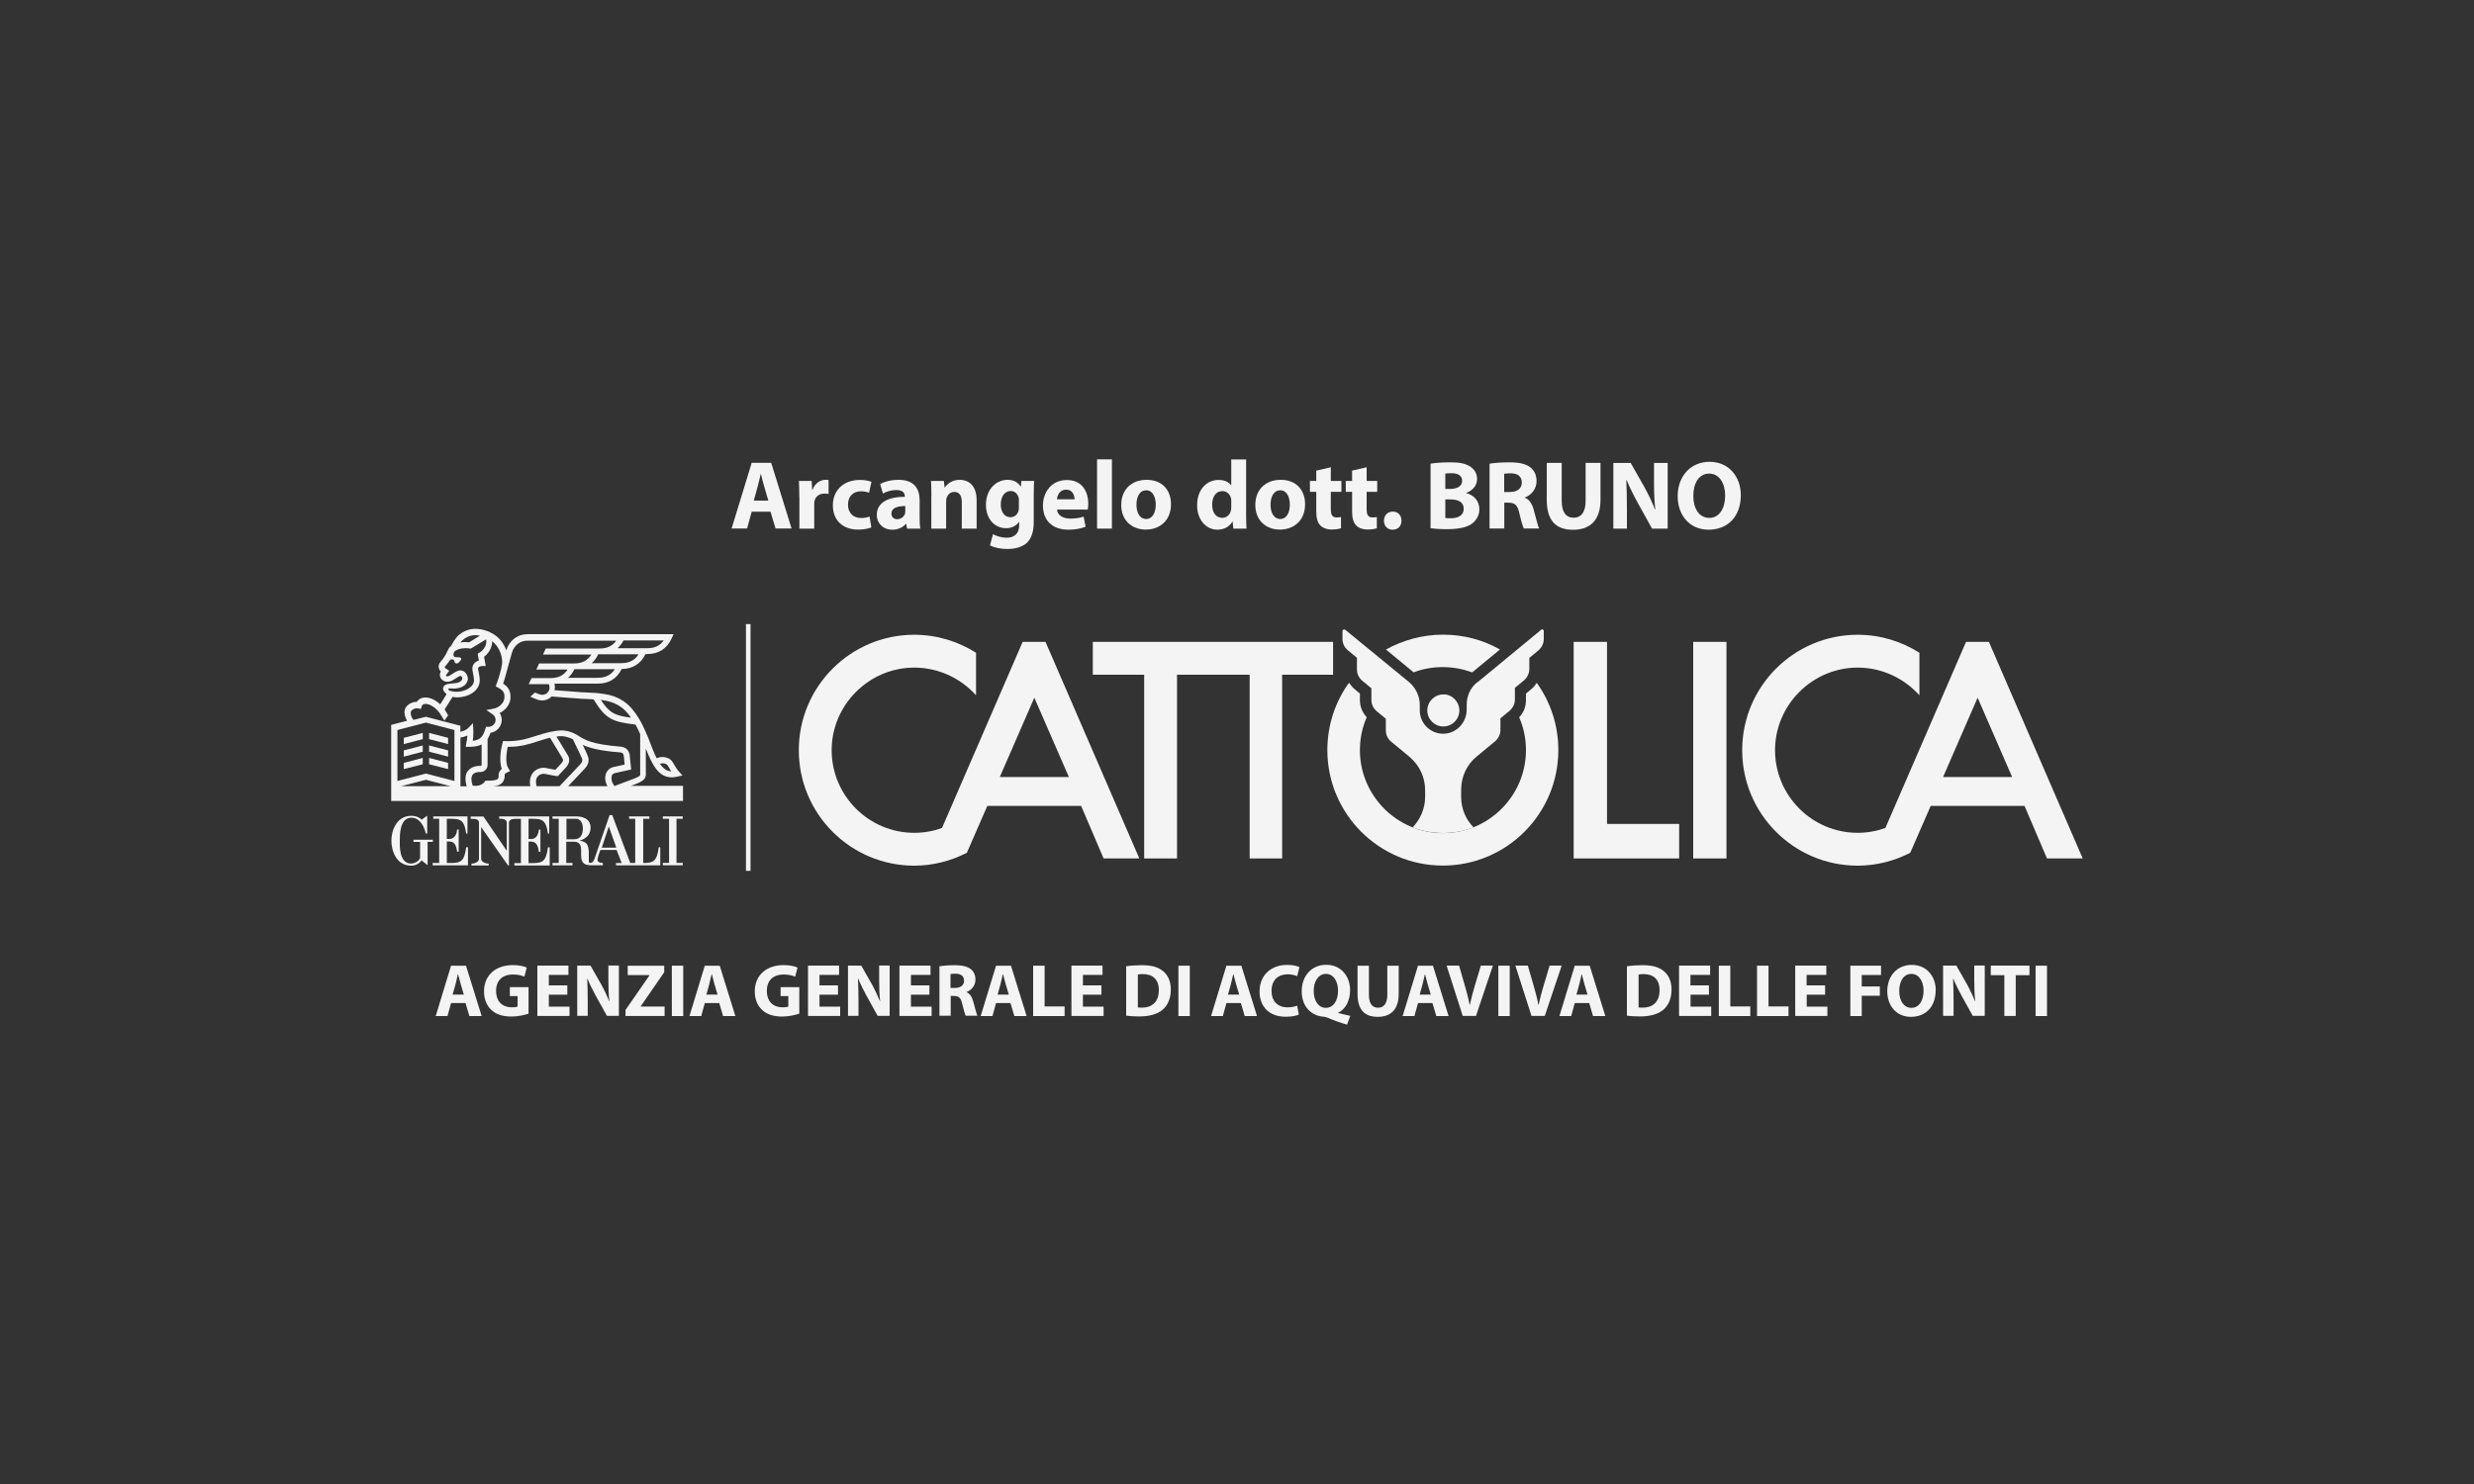 <svg xmlns="http://www.w3.org/2000/svg" id="Layer_1" viewBox="0 0 250 150"><rect x="0" y="0" width="250" height="150" fill="#333333" stroke="none"/><defs><style>.cls-1{fill:none;}.cls-2{fill:#f4f4f4;}</style></defs><rect class="cls-1" x="-3.04" y="-2.09" width="256.08" height="154.18"></rect><path class="cls-2" d="M45.15,84.79v-2.03c1.28,0,1.74-.06,1.96,1.5h.13v-1.74h-3.46v.24h.6v4.47h-.66v.24h3.57v-1.83h-.18c-.18,1.38-.53,1.59-1.51,1.59h-.45v-2.17h.26c.44.01.69.27.78,1.03h.16v-2.24s-.16,0-.16,0c0,.01-.03.96-.8.95h-.24Z"></path><path class="cls-2" d="M43.73,84.88h-1.95v.22h.67v1.61c-.11.41-.71.58-.89.58-1.25,0-1.16-1.83-1.16-2.32,0-.45-.04-2.32,1.16-2.32.85,0,1.29.84,1.47,1.6h.14c0-.31,0-1.8,0-1.8,0-.01-.58.42-.58.41.01,0-.27-.4-1.03-.4-1.47,0-2.01,1.47-2.01,2.5,0,.94.44,2.54,2.01,2.54.49,0,.84-.25,1.03-.54,0,0,.62.49.62.49v-2.36h.53v-.22Z"></path><path class="cls-2" d="M66.57,85.64c-.18,1.38-.53,1.59-1.51,1.59h-.06v-4.47h.62v-.24h-2.05v.24h.62v4.47h-.5l-1.82-4.84h-.27s-1.52,4.39-1.52,4.4c0-.01-.11.38-.37.43-.23.01-.21-.11-.21-.15v-.85c0-.22-.02-.73-.25-.96-.26-.26-.7-.28-.69-.29,0,0,1.12-.23,1.12-1.3,0-.75-.52-1.12-1.39-1.15h-2.46v.24h.63v4.47h-.63v.24h2.02v-.24h-.63v-2.15s.8,0,.84,0c1.46.12-.25,2.39,1.66,2.38h1.2v-.24c-.07,0-.51.01-.54-.29-.02-.22.29-1.02.29-1.02h1.64s.51,1.32.51,1.32h-.57v.24h4.47v-1.83h-.18ZM58.04,84.83h-.8v-2.07h1.03c.6.09.63.79.63,1.01,0,.54-.22,1.06-.85,1.06ZM60.81,85.68l.71-2.14.76,2.14h-1.47Z"></path><path class="cls-2" d="M53.41,82.76c1.27,0,1.74-.06,1.96,1.5h.13v-1.74h-5.05v.24h.13c.18,0,.6.01.63.39h0v2.85l-2.36-3.47h-1.29v.24h.21c.25,0,.61.01.63.39v3.65c0,.36-.53.49-.76.49h0v.18h1.74v-.18c-.22,0-.76-.14-.76-.49v-3.21c.94,1.34,2.71,3.88,2.72,3.88h.09v-4.32c.02-.37.45-.39.63-.39h.58v4.47h-.66v.24h3.57v-1.83h-.18c-.18,1.38-.53,1.59-1.51,1.59h-.45v-2.17h.26c.44.01.69.27.78,1.03h.16v-2.24s-.16,0-.16,0c0,.01-.03.96-.8.95h-.24v-2.03Z"></path><polygon class="cls-2" points="68.99 82.76 68.99 82.52 66.98 82.52 66.98 82.76 67.61 82.76 67.61 87.22 66.98 87.22 66.98 87.46 68.99 87.46 68.99 87.22 68.36 87.22 68.36 82.76 68.99 82.76"></polygon><path class="cls-2" d="M63.67,79.47l.62-.24h0c.89-.37,1.01-.6.97-1.19v-2.38c.67,1.71,1.31,2.91,2.62,2.91.18,0,.37-.02.57-.07l.51-.12-.35-.39c-.22-.25-.33-.44-.46-.66-.05-.09-.1-.18-.17-.29-.31-.5-1.03-.66-1.62-.4-.27-.53-.54-1.22-.86-2.08l-.07-.16c-.06-.13-.11-.26-.17-.38v-.02h0c-.2-.45-.41-.9-.67-1.33-.23-.38-.47-.72-.72-1.02-.68-.8-1.58-1.3-2.68-1.48-.76-.13-1.3-.15-1.98-.18-.14,0-.29-.01-.45-.02-.31-.02-.94-.07-1.56-.12-.41-.03-.84-.07-1.17-.09.02-.09.04-.19.04-.29,0-.14-.01-.26-.04-.37h4.37c1.13,0,1.94-.5,2.42-1.48,1.12-.01,1.93-.52,2.41-1.51h.16c1.16,0,2-.53,2.48-1.58l.2-.43h-14.79c-.97,0-1.8.63-2.11,1.61v.03c-.26-.7-.72-1.3-1.31-1.65-.82-.49-1.75-.65-2.5-.44-.25.07-.49.18-.69.31-.17.11-.41.29-.58.52-.19.24-.37.54-.51.81-.09.07-.15.14-.2.21l-.18.33v.02c-.22.48-.48.81-.68,1.04-.2.23-.21.45-.18.6.03.16.11.29.2.38h0c-.06.11-.09.23-.09.35,0,.39.34.69.76.69.3,0,.55-.14.81-.32.11-.07.39-.26.48-.27.12,0,.22.11.22.22,0,.32-.41.49-.71.51l-.6.06c-.43.04-.64.27-.64.47s.1.32.17.39l.04.05.15.14-.64,1.03c-.45-.42-.99-.68-1.46-.69-.3-.01-.57.08-.76.26-.06.05-.11.11-.15.18h-.01c-.5,0-.91.27-1.11.57-.22.33-.14.9.14,1.34l-1.61.42v7.69h29.49v-1.53h-5.37ZM67.48,77.38c.06.09.11.18.16.27.06.11.12.21.19.32-.46-.03-.81-.29-1.14-.77.3-.1.66-.03.79.19ZM61.09,70.8c.95.16,1.73.58,2.31,1.27.13.15.25.3.36.47-1.6-.21-2.16-.44-3.05-1.8.12.02.24.03.37.06ZM60.4,68.51h-3c.26-.23.47-.52.65-.87h4.08c-.38.59-.94.87-1.72.87ZM62.79,67.03h-3c.27-.23.49-.53.66-.9h4.08c-.38.61-.95.9-1.75.9ZM63,64.73h4.07c-.38.54-.92.79-1.67.79h-3c.24-.21.44-.47.61-.79ZM46.56,64.89c.1-.12.25-.26.44-.38.15-.1.34-.18.52-.24.29-.08.63-.09.98-.02l-1.08.67c-.13-.01-.27-.02-.39-.02-.18,0-.35.01-.51.04.01-.01.02-.03.03-.04ZM45.3,69.65s.04-.08.08-.07l.53.02c.64-.02,1.29-.29,1.37-.95,0-.45-.32-.89-.77-.89-.24,0-.51.17-.82.37-.2.13-.36.24-.48.24-.08,0-.15-.05-.15-.1,0,0,0-.02,0-.02l.34-.45-.29-.19c-.06-.04-.16-.12-.17-.17,0-.03.03-.08.05-.09.12-.14.26-.31.4-.52.09-.12.14-.19.28-.19s.26.11.26.25c0,.09.1.17.23.17s.18-.09.26-.17c0,0,.3-.27.14-.4-.18-.15-.91.15-.7-.51l.05-.1c.08-.1.42-.36,1.14-.36.14,0,.28,0,.43.03h.11s1.52-.92,1.52-.92c.01.03.02.05.02.05h0c.08.47-.21,1.02-.67,1.28l-.19.11.12.69c-.39.12-.66.43-.66.81,0,.13.03.28.07.48.04.22.09.46.1.71,0,.71-.98,1.19-1.82,1.16h-.02s-.57-.04-.7-.15c-.03-.02-.05-.06-.04-.09ZM41.53,71.89c.12-.18.4-.34.74-.28l.26.05.08-.25c.02-.07.05-.12.09-.16.07-.07.18-.1.32-.1.37.01.83.27,1.2.67.14.15.26.32.36.49.02.04.04.07.07.11.03.05.06.09.06.1.01.02.2.3.19.32.13-.18.25-.36.38-.53,0,0,0-.02-.01-.04-.03-.06-.1-.17-.14-.23,0-.02-.02-.03-.03-.05,0,0,0,0,0,0,0,0-.02-.03-.04-.07-.04-.07-.1-.16-.13-.21l.8-1.27c.2.04.37.05.45.05h.02c1.12,0,2.28-.65,2.28-1.73v-.03c-.01-.3-.07-.58-.11-.8-.03-.15-.06-.29-.06-.36,0-.12.17-.25.41-.25h.36l-.16-.94c.51-.38.83-.99.81-1.57.55.42.94,1.15,1.01,1.93.02.23-.02.54-.1.88l-.04.14h0c-.13.55-.32,1.1-.42,1.37l-.09.24.23.13c.41.23.66.4.66.94,0,.62-.56,1.09-1.1,1.19l-.74.14.62.42c.2.13.32.35.32.58,0,.39-.33.7-.74.7h-.23l-.07.22c-.23.74-.48,1.11-1.27,1.19.04-.23.06-.44.06-.75,0-.07,0-.27,0-.34l-.04-.69-.49.5c-.17.17-.46.3-.78.37v-.61l-3.49-.91-1.24.32c-.28-.28-.33-.74-.26-.84ZM40.53,79.47l2.51-.65,2.51.65h-5.02ZM45.92,78.94l-2.88-.75-2.88.75v-5.15l2.88-.75,2.88.75v5.15ZM47.26,77.94c-.26.37-.29.89-.1,1.54h-.63v-4.93c.23-.03.47-.1.7-.2-.01.22-.04.38-.08.61,0,.05-.02.11-.03.17l-.06.36h.36c.54,0,.94-.08,1.25-.24v2.06c0,.05-.04.1-.09.1h-.09c-.54,0-.98.2-1.23.55ZM53.89,78.07c-.22.25-.44.7-.3,1.4h-3.74c.4-.04.69-.13.89-.34.24-.25.27-.6.26-.85,0-.02.05-.11.23-.19l.32-.15-.19-.3c-.32-.49-.18-1.56-.06-2.15h.03c1.27,0,2.09-.26,2.95-.54.23-.07.46-.15.7-.22h0s.26-.08.6-.16l1.22,2.01v.02c.13.17.15.29-.07.55l-.61.66-1-.19h0c-.45-.07-.94.11-1.24.45ZM54.22,79.47c-.11-.43-.07-.78.13-1,.19-.22.48-.28.68-.25l1.16.22h.03s.16,0,.16,0l.82-.88h0c.14-.17.57-.67.13-1.3l-1.1-1.81c.18-.03.36-.04.53-.04h0s.56,0,1.14.33c.08.17.19.4.31.65.23.47.52,1.05.6,1.28.03.07.1.3-.17.58l-2.1,2.22h-2.35ZM61.38,79.47h-3.97l1.7-1.8c.34-.36.45-.78.31-1.2-.08-.24-.31-.71-.54-1.18.68.31,1.7.6,3.78.76.25.02.32.11.37.33l.09.9-1.09.24c-.36.07-.65.31-.79.66-.15.38-.1.83.14,1.28ZM61.81,78.42c.06-.15.18-.25.34-.28l1.63-.36-.15-1.45v-.03c-.04-.19-.17-.77-.92-.83-2.91-.24-3.59-.67-4.3-1.12,0,0,0,0,0,0h0s-.05-.03-.05-.03c-.76-.49-1.51-.49-1.58-.49-.83,0-1.87.33-1.96.35-.25.07-.49.15-.72.22-.91.29-1.7.55-3.03.51h-.24s-.06.23-.06.23c-.05.18-.42,1.64-.06,2.58-.32.25-.32.54-.32.58.01.32-.06.4-.09.43-.15.16-.66.18-1.09.18h-.16l-.09.13c-.26.36-.83.45-1.2.36-.16-.49-.16-.86-.01-1.08.18-.26.57-.29.73-.29h.09c.39,0,.7-.32.7-.71v-2.62c.12-.18.21-.39.3-.63.64-.1,1.13-.64,1.13-1.3,0-.25-.07-.49-.21-.7.59-.28,1.1-.87,1.1-1.63s-.38-1.11-.75-1.34c.1-.29.27-.81.39-1.33l.51-1.83c.23-.72.83-1.18,1.52-1.18h9.01c-.38.54-.92.79-1.67.79h-5.45l-.28.61h4.89c-.38.61-.95.9-1.74.9h-3.54l-.28.61h3.16c-.38.59-.94.87-1.72.87h-1.93l-.28.61h2.03s.07.12.07.37c0,.39-.33.71-.73.71-.14,0-.26-.03-.47-.12-.09-.04-.18-.08-.27-.11l-.47.42c.09.04.18.07.26.11h0c.41.18.63.27.94.27.37,0,.71-.15.95-.4.35.02.91.07,1.45.11.65.05,1.26.1,1.58.12.16,0,.31.02.45.02.27.01.51.03.76.04,1.23,2,1.86,2.26,4.24,2.55.17.31.33.63.47.96v3.91c.01.18.01.24-.01.27-.08.11-.45.26-.58.31l-2.01.76c-.27-.36-.36-.74-.26-1.01Z"></path><polygon class="cls-2" points="45.28 74.58 43.36 74.08 43.36 74.71 45.28 75.21 45.28 74.58"></polygon><polygon class="cls-2" points="40.8 75.21 42.72 74.71 42.72 74.08 40.8 74.58 40.8 75.21"></polygon><polygon class="cls-2" points="40.8 76.48 42.72 75.98 42.72 75.35 40.8 75.85 40.8 76.48"></polygon><polygon class="cls-2" points="45.28 75.85 43.36 75.35 43.36 75.98 45.28 76.48 45.28 75.85"></polygon><polygon class="cls-2" points="45.28 77.11 43.36 76.61 43.36 77.25 45.28 77.74 45.28 77.11"></polygon><polygon class="cls-2" points="40.8 77.74 42.72 77.25 42.72 76.61 40.8 77.11 40.8 77.74"></polygon><rect class="cls-2" x="75.38" y="63.08" width=".46" height="24.94"></rect><polygon class="cls-2" points="110.43 68.2 115.62 68.2 115.62 86.77 118.94 86.77 118.94 68.2 126.28 68.2 126.28 86.77 129.56 86.77 129.56 68.2 134.71 68.2 134.71 64.88 110.43 64.88 110.43 68.2"></polygon><rect class="cls-2" x="171.1" y="64.88" width="3.36" height="21.89"></rect><polygon class="cls-2" points="169.68 83.28 162.39 83.28 162.39 64.88 159.02 64.88 159.02 86.77 169.68 86.77 169.68 83.4 169.68 83.28"></polygon><path class="cls-2" d="M155.3,69.01c-.16.24-.32.45-.57.65l-.53.45v.65c0,.65-.24,1.3-.69,1.74.45,1.01.69,2.15.69,3.32,0,4.62-3.77,8.39-8.39,8.39s-8.39-3.77-8.39-8.39c0-1.18.24-2.31.69-3.32-.45-.49-.69-1.09-.69-1.74v-.65l-.53-.45c-.24-.2-.41-.41-.57-.65-1.38,1.9-2.19,4.26-2.19,6.81,0,6.44,5.23,11.67,11.67,11.67s11.67-5.23,11.67-11.67c0-2.55-.81-4.9-2.19-6.81"></path><path class="cls-2" d="M142.85,67.96c.93-.36,1.9-.53,2.96-.53s2.03.2,2.96.53l2.8-2.31c-1.7-.97-3.65-1.5-5.76-1.5s-4.05.57-5.76,1.5l2.8,2.31Z"></path><path class="cls-2" d="M149.26,68.97c-.69.57-1.05,1.38-1.05,2.27v.49c0,1.26-.97,2.35-2.23,2.43-1.38.08-2.51-1.01-2.51-2.35v-.57c0-.89-.41-1.7-1.05-2.27l-6.48-5.31c-.12-.08-.28,0-.28.12v.81c0,.45.2.85.53,1.13l.93.77v1.18c0,.45.2.85.53,1.13l.93.77v1.18c0,.45.2.85.53,1.13l.93.77v1.18c0,.45.2.85.53,1.13l1.86,1.54c1.01.85,1.58,2.07,1.58,3.36v.69c0,1.18-.49,2.27-1.26,3.08.93.36,1.99.57,3.08.57s2.11-.2,3.08-.57c-.77-.77-1.26-1.86-1.26-3.08v-.73c0-1.3.57-2.55,1.58-3.36l1.86-1.54c.32-.28.53-.69.53-1.13v-1.18l.93-.77c.32-.28.53-.69.53-1.13v-1.18l.93-.77c.32-.28.53-.69.53-1.13v-1.13l.93-.77c.32-.28.53-.69.53-1.13v-.81c0-.16-.16-.24-.28-.12l-6.44,5.31Z"></path><path class="cls-2" d="M147.47,71.81c0,.89-.73,1.62-1.62,1.62s-1.62-.73-1.62-1.62.73-1.62,1.62-1.62c.85-.04,1.62.73,1.62,1.62"></path><path class="cls-2" d="M111.52,86.77h3.61l-9.48-21.89h-2.31l-8.15,18.81c-.89.32-1.82.49-2.8.49-4.62,0-8.35-3.77-8.35-8.35s3.77-8.35,8.35-8.35c2.47,0,4.7,1.09,6.24,2.8v-4.3c-1.78-1.13-3.93-1.82-6.24-1.82-6.44,0-11.67,5.23-11.67,11.67s5.23,11.67,11.67,11.67c1.9,0,3.73-.49,5.31-1.3l2.07-4.74h9.48l2.27,5.31ZM101.03,78.54l3.49-8.02,3.49,8.02h-6.97ZM206.85,86.77h3.61l-9.48-21.89h-2.31l-8.15,18.81c-.89.32-1.82.49-2.8.49-4.62,0-8.35-3.77-8.35-8.35s3.77-8.35,8.35-8.35c2.47,0,4.7,1.09,6.24,2.8v-4.3c-1.78-1.13-3.93-1.82-6.24-1.82-6.44,0-11.67,5.23-11.67,11.67s5.23,11.67,11.67,11.67c1.9,0,3.73-.49,5.31-1.3l2.07-4.74h9.48l2.27,5.31ZM196.35,78.54l3.49-8.02,3.49,8.02h-6.97Z"></path><path class="cls-2" d="M75.96,51.72l-.47,1.7h-1.56l2.03-6.64h1.97l2.06,6.64h-1.62l-.51-1.7h-1.9ZM77.64,50.6l-.41-1.41c-.12-.39-.24-.89-.34-1.28h-.02c-.1.39-.2.9-.31,1.28l-.39,1.41h1.47Z"></path><path class="cls-2" d="M80.77,50.2c0-.71-.02-1.17-.04-1.59h1.29l.05.89h.04c.25-.7.84-1,1.3-1,.14,0,.21,0,.32.02v1.41c-.11-.02-.24-.04-.4-.04-.55,0-.93.3-1.02.76-.02.1-.03.22-.03.34v2.44h-1.5v-3.23Z"></path><path class="cls-2" d="M88.05,53.31c-.27.12-.77.22-1.34.22-1.56,0-2.55-.95-2.55-2.46,0-1.41.97-2.56,2.76-2.56.39,0,.83.07,1.14.19l-.24,1.11c-.18-.08-.44-.15-.84-.15-.79,0-1.3.56-1.29,1.35,0,.89.59,1.35,1.32,1.35.35,0,.63-.06.86-.15l.18,1.1Z"></path><path class="cls-2" d="M91.66,53.43l-.09-.48h-.03c-.32.38-.81.59-1.38.59-.98,0-1.56-.71-1.56-1.48,0-1.25,1.12-1.85,2.83-1.84v-.07c0-.26-.14-.62-.88-.62-.49,0-1.02.17-1.33.36l-.28-.97c.34-.19,1-.42,1.87-.42,1.61,0,2.12.95,2.12,2.08v1.68c0,.46.02.91.07,1.17h-1.35ZM91.48,51.15c-.79,0-1.4.18-1.4.76,0,.38.26.57.59.57.37,0,.68-.25.78-.55.02-.08.03-.17.03-.26v-.52Z"></path><path class="cls-2" d="M94.12,50.15c0-.6-.02-1.11-.04-1.54h1.3l.07.66h.03c.2-.31.69-.77,1.49-.77.99,0,1.72.65,1.72,2.07v2.86h-1.5v-2.67c0-.62-.22-1.04-.76-1.04-.41,0-.66.29-.76.56-.04.09-.06.24-.06.37v2.78h-1.5v-3.28Z"></path><path class="cls-2" d="M104.5,48.61c-.02.31-.04.71-.04,1.43v2.69c0,.93-.19,1.69-.73,2.17-.53.45-1.25.59-1.96.59-.63,0-1.3-.13-1.73-.37l.3-1.13c.31.18.84.36,1.4.36.71,0,1.25-.38,1.25-1.27v-.32h-.02c-.29.4-.75.63-1.3.63-1.19,0-2.04-.97-2.04-2.36,0-1.55,1.01-2.53,2.19-2.53.66,0,1.07.29,1.32.68h.02l.05-.57h1.3ZM102.96,50.57c0-.1,0-.2-.03-.28-.11-.39-.39-.66-.81-.66-.54,0-.99.49-.99,1.37,0,.72.35,1.28.99,1.28.38,0,.69-.26.79-.61.04-.11.05-.27.05-.39v-.71Z"></path><path class="cls-2" d="M106.81,51.5c.05.62.66.92,1.36.92.51,0,.93-.07,1.33-.2l.2,1.02c-.49.2-1.09.3-1.74.3-1.64,0-2.57-.95-2.57-2.45,0-1.22.76-2.57,2.43-2.57,1.56,0,2.15,1.21,2.15,2.4,0,.26-.03.48-.05.59h-3.1ZM108.58,50.47c0-.36-.16-.98-.85-.98-.63,0-.89.57-.93.98h1.77Z"></path><path class="cls-2" d="M110.86,46.43h1.5v7h-1.5v-7Z"></path><path class="cls-2" d="M118.33,50.96c0,1.76-1.25,2.57-2.54,2.57-1.41,0-2.49-.93-2.49-2.48s1.02-2.55,2.57-2.55,2.46,1.02,2.46,2.46ZM114.84,51.01c0,.83.34,1.45.99,1.45.58,0,.96-.58.96-1.45,0-.72-.28-1.45-.96-1.45-.72,0-.99.74-.99,1.45Z"></path><path class="cls-2" d="M125.92,46.43v5.56c0,.54.02,1.11.04,1.44h-1.33l-.07-.71h-.02c-.31.54-.89.82-1.51.82-1.14,0-2.06-.98-2.06-2.47,0-1.63,1.01-2.56,2.16-2.56.59,0,1.05.21,1.27.54h.02v-2.61h1.5ZM124.42,50.65c0-.08,0-.19-.02-.27-.09-.4-.41-.74-.88-.74-.68,0-1.03.61-1.03,1.37,0,.82.4,1.33,1.02,1.33.43,0,.78-.3.87-.72.03-.11.04-.22.04-.34v-.63Z"></path><path class="cls-2" d="M131.88,50.96c0,1.76-1.25,2.57-2.54,2.57-1.41,0-2.49-.93-2.49-2.48s1.02-2.55,2.57-2.55,2.46,1.02,2.46,2.46ZM128.39,51.01c0,.83.34,1.45.99,1.45.58,0,.96-.58.96-1.45,0-.72-.28-1.45-.96-1.45-.72,0-.99.74-.99,1.45Z"></path><path class="cls-2" d="M134.48,47.23v1.38h1.07v1.1h-1.07v1.74c0,.58.14.85.59.85.19,0,.34-.02.44-.04v1.13c-.19.08-.54.13-.97.13-.48,0-.89-.17-1.12-.41-.28-.29-.41-.75-.41-1.43v-1.97h-.64v-1.1h.64v-1.04l1.47-.34Z"></path><path class="cls-2" d="M138.1,47.23v1.38h1.07v1.1h-1.07v1.74c0,.58.14.85.59.85.19,0,.34-.02.44-.04v1.13c-.19.08-.54.13-.97.13-.48,0-.89-.17-1.12-.41-.28-.29-.41-.75-.41-1.43v-1.97h-.64v-1.1h.64v-1.04l1.47-.34Z"></path><path class="cls-2" d="M139.85,52.63c0-.53.36-.92.89-.92s.88.37.88.92-.35.91-.89.91-.88-.38-.88-.91Z"></path><path class="cls-2" d="M144.56,46.87c.39-.08,1.19-.14,1.94-.14.92,0,1.48.09,1.96.37.46.25.8.7.8,1.3s-.35,1.14-1.09,1.42v.02c.76.21,1.32.78,1.32,1.64,0,.6-.28,1.07-.69,1.41-.48.38-1.29.6-2.61.6-.74,0-1.29-.05-1.63-.1v-6.52ZM146.05,49.42h.49c.79,0,1.21-.33,1.21-.82s-.38-.77-1.06-.77c-.33,0-.51.02-.64.04v1.55ZM146.05,52.36c.15.02.33.02.58.02.68,0,1.28-.26,1.28-.96s-.6-.94-1.35-.94h-.51v1.87Z"></path><path class="cls-2" d="M150.51,46.87c.48-.08,1.2-.14,2-.14.99,0,1.68.15,2.15.52.39.32.61.78.61,1.39,0,.85-.6,1.43-1.17,1.64v.03c.46.19.72.63.89,1.24.21.75.41,1.62.54,1.87h-1.54c-.11-.19-.27-.73-.46-1.55-.18-.83-.46-1.05-1.07-1.06h-.45v2.61h-1.49v-6.55ZM152,49.73h.59c.75,0,1.19-.37,1.19-.96,0-.61-.41-.92-1.1-.93-.36,0-.57.03-.68.05v1.83Z"></path><path class="cls-2" d="M157.81,46.79v3.82c0,1.14.43,1.72,1.2,1.72s1.22-.55,1.22-1.72v-3.82h1.5v3.73c0,2.05-1.03,3.03-2.77,3.03s-2.66-.93-2.66-3.05v-3.71h1.51Z"></path><path class="cls-2" d="M163.03,53.43v-6.64h1.75l1.38,2.43c.39.7.79,1.53,1.08,2.28h.03c-.1-.88-.13-1.77-.13-2.77v-1.94h1.38v6.64h-1.58l-1.42-2.56c-.39-.71-.83-1.57-1.15-2.35h-.03c.04.89.06,1.82.06,2.91v2h-1.38Z"></path><path class="cls-2" d="M175.91,50.04c0,2.18-1.32,3.5-3.26,3.5s-3.12-1.49-3.12-3.38c0-1.99,1.27-3.48,3.23-3.48s3.15,1.53,3.15,3.36ZM171.11,50.13c0,1.3.61,2.22,1.62,2.22s1.6-.97,1.6-2.26c0-1.19-.57-2.22-1.61-2.22s-1.61.97-1.61,2.26Z"></path><path class="cls-2" d="M45.58,101.39l-.36,1.31h-1.19l1.55-5.09h1.51l1.58,5.09h-1.24l-.39-1.31h-1.46ZM46.87,100.53l-.32-1.08c-.09-.3-.18-.68-.26-.98h-.02c-.08.3-.15.69-.23.98l-.3,1.08h1.12Z"></path><path class="cls-2" d="M53.4,102.46c-.35.12-1.03.29-1.7.29-.93,0-1.6-.23-2.07-.69-.47-.44-.72-1.1-.72-1.85,0-1.69,1.24-2.66,2.91-2.66.66,0,1.16.13,1.41.25l-.24.92c-.28-.12-.63-.22-1.18-.22-.96,0-1.68.54-1.68,1.65s.66,1.67,1.6,1.67c.26,0,.48-.03.57-.08v-1.06h-.78v-.9h1.89v2.68Z"></path><path class="cls-2" d="M57.33,100.54h-1.87v1.21h2.09v.94h-3.25v-5.09h3.14v.94h-1.98v1.06h1.87v.94Z"></path><path class="cls-2" d="M58.33,102.69v-5.09h1.34l1.06,1.86c.3.54.6,1.17.83,1.74h.02c-.08-.67-.1-1.36-.1-2.12v-1.49h1.06v5.09h-1.21l-1.09-1.96c-.3-.54-.63-1.2-.88-1.8h-.02c.03.68.05,1.4.05,2.23v1.53h-1.06Z"></path><path class="cls-2" d="M63.21,102.08l2.42-3.49v-.03h-2.2v-.95h3.69v.66l-2.37,3.44v.03h2.41v.95h-3.95v-.62Z"></path><path class="cls-2" d="M69.04,97.61v5.09h-1.15v-5.09h1.15Z"></path><path class="cls-2" d="M71.22,101.39l-.36,1.31h-1.19l1.55-5.09h1.51l1.58,5.09h-1.24l-.39-1.31h-1.46ZM72.51,100.53l-.32-1.08c-.09-.3-.18-.68-.26-.98h-.02c-.08.3-.15.69-.23.98l-.3,1.08h1.12Z"></path><path class="cls-2" d="M80.76,102.46c-.35.12-1.03.29-1.7.29-.93,0-1.6-.23-2.07-.69-.47-.44-.72-1.1-.72-1.85,0-1.69,1.24-2.66,2.91-2.66.66,0,1.16.13,1.41.25l-.24.92c-.28-.12-.63-.22-1.18-.22-.96,0-1.68.54-1.68,1.65s.66,1.67,1.6,1.67c.26,0,.48-.03.57-.08v-1.06h-.78v-.9h1.89v2.68Z"></path><path class="cls-2" d="M84.68,100.54h-1.87v1.21h2.09v.94h-3.25v-5.09h3.14v.94h-1.98v1.06h1.87v.94Z"></path><path class="cls-2" d="M85.69,102.69v-5.09h1.34l1.06,1.86c.3.54.6,1.17.83,1.74h.02c-.08-.67-.1-1.36-.1-2.12v-1.49h1.06v5.09h-1.21l-1.09-1.96c-.3-.54-.63-1.2-.88-1.8h-.02c.03.68.05,1.4.05,2.23v1.53h-1.06Z"></path><path class="cls-2" d="M93.92,100.54h-1.87v1.21h2.09v.94h-3.25v-5.09h3.14v.94h-1.98v1.06h1.87v.94Z"></path><path class="cls-2" d="M94.92,97.67c.37-.06.92-.11,1.53-.11.75,0,1.28.11,1.65.4.3.24.47.6.47,1.06,0,.65-.46,1.09-.9,1.25v.02c.35.14.55.48.68.95.16.57.32,1.24.42,1.43h-1.18c-.08-.14-.2-.56-.35-1.18-.14-.63-.35-.81-.82-.82h-.35v2h-1.14v-5.02ZM96.06,99.86h.45c.57,0,.91-.29.91-.73,0-.47-.32-.7-.85-.71-.28,0-.44.02-.52.04v1.4Z"></path><path class="cls-2" d="M100.65,101.39l-.36,1.31h-1.19l1.55-5.09h1.51l1.58,5.09h-1.24l-.39-1.31h-1.46ZM101.94,100.53l-.32-1.08c-.09-.3-.18-.68-.26-.98h-.02c-.08.3-.15.69-.23.98l-.3,1.08h1.12Z"></path><path class="cls-2" d="M104.41,97.61h1.15v4.12h2.02v.97h-3.18v-5.09Z"></path><path class="cls-2" d="M111.3,100.54h-1.87v1.21h2.09v.94h-3.25v-5.09h3.14v.94h-1.98v1.06h1.87v.94Z"></path><path class="cls-2" d="M113.82,97.67c.42-.07.97-.11,1.55-.11.97,0,1.59.17,2.08.54.53.39.86,1.02.86,1.92,0,.97-.35,1.65-.85,2.06-.54.45-1.35.66-2.35.66-.6,0-1.02-.04-1.31-.08v-5ZM114.98,101.83c.1.02.26.02.4.02,1.04,0,1.72-.57,1.72-1.78,0-1.06-.61-1.61-1.6-1.61-.26,0-.42.02-.52.05v3.33Z"></path><path class="cls-2" d="M120.23,97.61v5.09h-1.15v-5.09h1.15Z"></path><path class="cls-2" d="M123.93,101.39l-.36,1.31h-1.19l1.55-5.09h1.51l1.58,5.09h-1.24l-.39-1.31h-1.46ZM125.22,100.53l-.32-1.08c-.09-.3-.18-.68-.26-.98h-.02c-.08.3-.15.69-.23.98l-.3,1.08h1.12Z"></path><path class="cls-2" d="M131.25,102.55c-.21.11-.69.22-1.31.22-1.76,0-2.66-1.09-2.66-2.54,0-1.74,1.24-2.7,2.78-2.7.6,0,1.05.12,1.25.23l-.23.91c-.23-.1-.56-.19-.97-.19-.91,0-1.62.55-1.62,1.68,0,1.02.6,1.66,1.63,1.66.35,0,.73-.08.96-.17l.17.9Z"></path><path class="cls-2" d="M136.12,103.57c-.72-.21-1.33-.43-2.01-.72-.11-.05-.23-.07-.35-.08-1.15-.08-2.22-.92-2.22-2.58,0-1.52.97-2.67,2.48-2.67s2.41,1.18,2.41,2.57c0,1.15-.54,1.97-1.21,2.27v.03c.39.11.83.2,1.23.29l-.33.89ZM135.21,100.14c0-.93-.44-1.7-1.22-1.7s-1.24.77-1.24,1.72c0,.97.46,1.71,1.23,1.71s1.23-.73,1.23-1.73Z"></path><path class="cls-2" d="M138.33,97.61v2.93c0,.88.33,1.32.92,1.32s.94-.42.94-1.32v-2.93h1.15v2.85c0,1.57-.79,2.32-2.12,2.32s-2.04-.71-2.04-2.33v-2.84h1.15Z"></path><path class="cls-2" d="M143.29,101.39l-.36,1.31h-1.19l1.55-5.09h1.51l1.58,5.09h-1.24l-.39-1.31h-1.46ZM144.58,100.53l-.32-1.08c-.09-.3-.18-.68-.26-.98h-.01c-.08.3-.15.69-.23.98l-.3,1.08h1.12Z"></path><path class="cls-2" d="M147.81,102.69l-1.63-5.09h1.26l.62,2.15c.17.6.33,1.18.45,1.82h.02c.13-.61.29-1.22.46-1.8l.65-2.17h1.22l-1.71,5.09h-1.34Z"></path><path class="cls-2" d="M152.56,97.61v5.09h-1.15v-5.09h1.15Z"></path><path class="cls-2" d="M154.76,102.69l-1.63-5.09h1.26l.62,2.15c.17.6.33,1.18.45,1.82h.02c.13-.61.29-1.22.46-1.8l.65-2.17h1.22l-1.71,5.09h-1.34Z"></path><path class="cls-2" d="M159.13,101.39l-.36,1.31h-1.19l1.55-5.09h1.51l1.58,5.09h-1.24l-.39-1.31h-1.46ZM160.42,100.53l-.32-1.08c-.09-.3-.18-.68-.26-.98h-.01c-.08.3-.15.69-.23.98l-.3,1.08h1.12Z"></path><path class="cls-2" d="M164.42,97.67c.42-.07.97-.11,1.55-.11.97,0,1.59.17,2.08.54.53.39.86,1.02.86,1.92,0,.97-.35,1.65-.85,2.06-.54.45-1.35.66-2.35.66-.6,0-1.02-.04-1.31-.08v-5ZM165.58,101.83c.1.02.26.02.4.02,1.04,0,1.72-.57,1.72-1.78,0-1.06-.61-1.61-1.6-1.61-.26,0-.42.02-.52.05v3.33Z"></path><path class="cls-2" d="M172.7,100.54h-1.87v1.21h2.09v.94h-3.25v-5.09h3.14v.94h-1.99v1.06h1.87v.94Z"></path><path class="cls-2" d="M173.7,97.61h1.15v4.12h2.02v.97h-3.18v-5.09Z"></path><path class="cls-2" d="M177.56,97.61h1.15v4.12h2.02v.97h-3.18v-5.09Z"></path><path class="cls-2" d="M184.44,100.54h-1.87v1.21h2.09v.94h-3.25v-5.09h3.14v.94h-1.99v1.06h1.87v.94Z"></path><path class="cls-2" d="M186.97,97.61h3.11v.94h-1.95v1.16h1.83v.94h-1.83v2.05h-1.15v-5.09Z"></path><path class="cls-2" d="M195.6,100.1c0,1.67-1.01,2.68-2.5,2.68s-2.39-1.14-2.39-2.59c0-1.52.97-2.66,2.48-2.66s2.42,1.17,2.42,2.57ZM191.92,100.17c0,1,.47,1.7,1.24,1.7s1.22-.74,1.22-1.73c0-.91-.44-1.7-1.23-1.7s-1.23.74-1.23,1.73Z"></path><path class="cls-2" d="M196.35,102.69v-5.09h1.34l1.06,1.86c.3.54.6,1.17.83,1.74h.02c-.08-.67-.1-1.36-.1-2.12v-1.49h1.06v5.09h-1.21l-1.09-1.96c-.3-.54-.63-1.2-.88-1.8h-.02c.03.68.05,1.4.05,2.23v1.53h-1.06Z"></path><path class="cls-2" d="M202.54,98.57h-1.37v-.97h3.91v.97h-1.39v4.12h-1.15v-4.12Z"></path><path class="cls-2" d="M206.85,97.61v5.09h-1.15v-5.09h1.15Z"></path></svg>